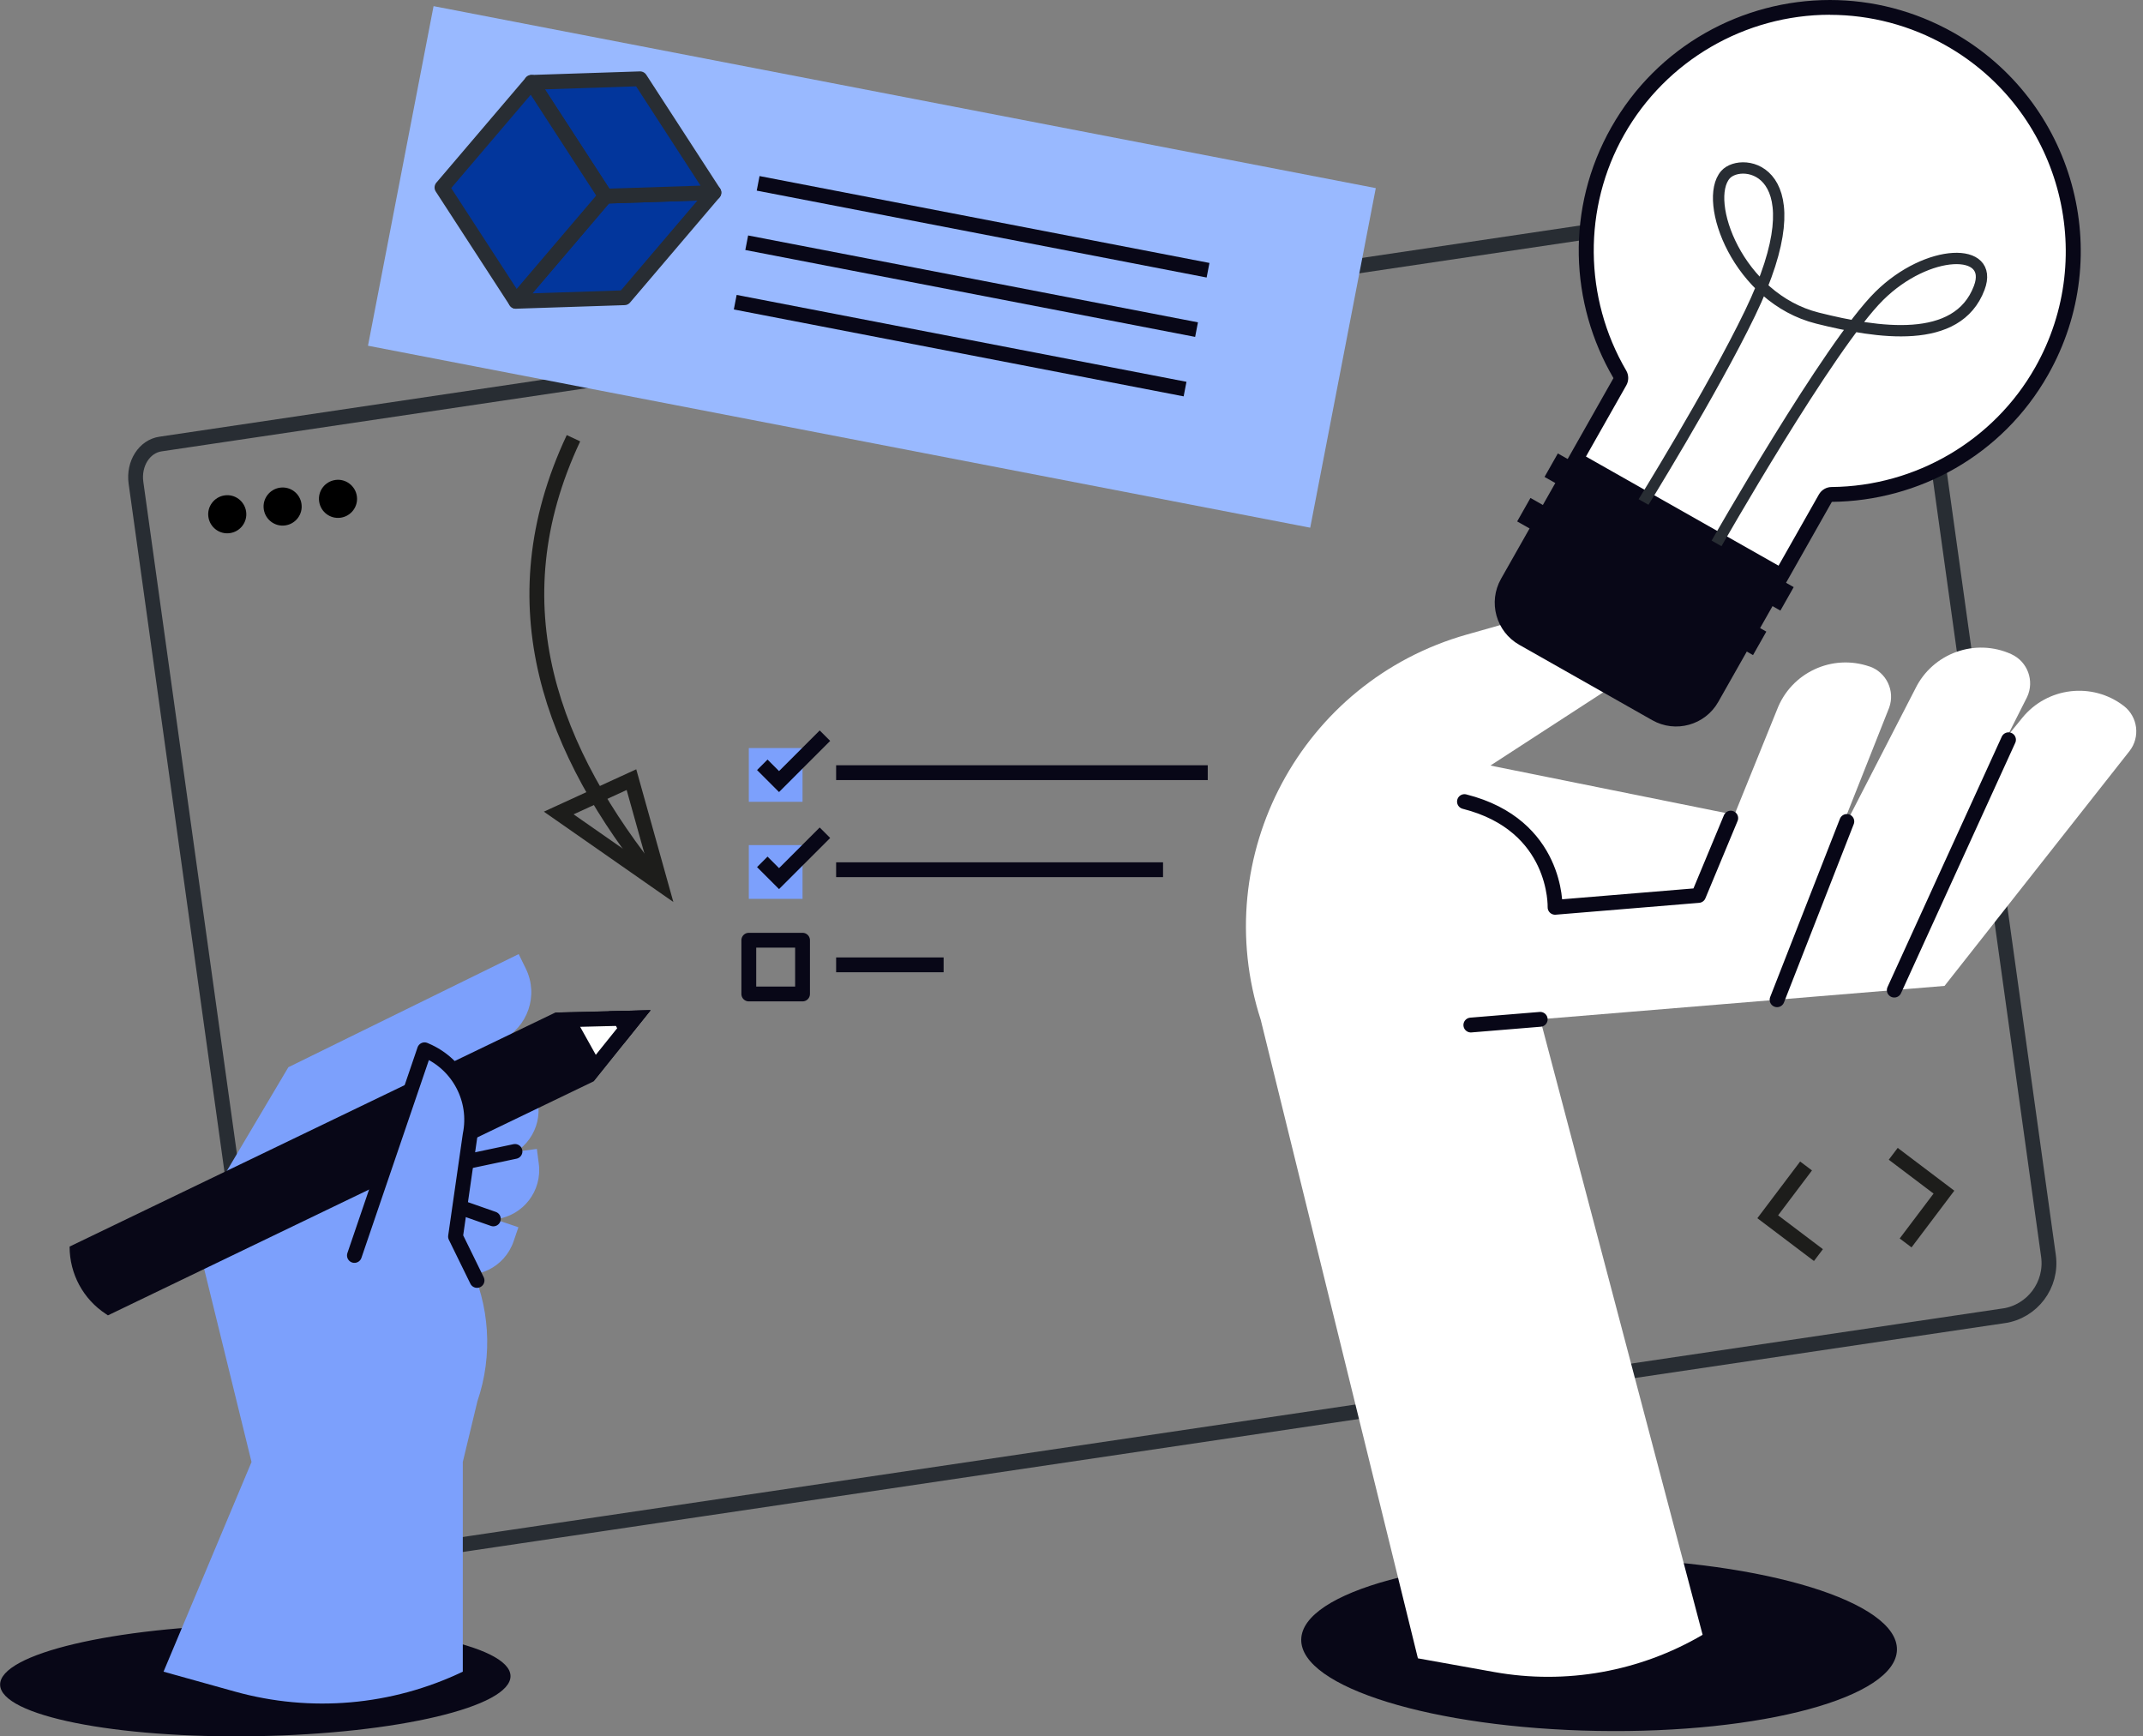 <svg width="216" height="175" viewBox="0 0 216 175" fill="none" xmlns="http://www.w3.org/2000/svg">
<rect x="0" y="0" width="216" height="175" fill="#808080" stroke="none"/>
<g clip-path="url(#clip0_307_234)">
<path d="M201.944 132.619C204.858 132.186 206.875 129.488 206.472 126.574L191.939 22.206C191.67 20.286 190.123 18.911 188.487 19.136L16.192 44.749C14.555 44.981 13.442 46.722 13.704 48.642L28.229 152.92C28.64 155.872 31.382 157.926 34.326 157.486L201.944 132.612V132.619Z" stroke="#282D33" stroke-width="1.494"/>
<path d="M24.807 51.564C24.956 52.61 24.224 53.581 23.171 53.73C22.124 53.88 21.153 53.148 21.004 52.094C20.854 51.048 21.594 50.077 22.64 49.927C23.694 49.778 24.657 50.51 24.807 51.564Z" fill="black"/>
<path d="M30.388 50.786C30.538 51.833 29.805 52.804 28.752 52.953C27.706 53.103 26.735 52.37 26.585 51.317C26.436 50.271 27.168 49.3 28.221 49.15C29.275 49.001 30.239 49.733 30.388 50.786Z" fill="black"/>
<path d="M35.97 50.009C36.119 51.055 35.387 52.027 34.334 52.176C33.288 52.326 32.316 51.593 32.167 50.54C32.017 49.494 32.749 48.523 33.803 48.373C34.849 48.224 35.821 48.963 35.97 50.009Z" fill="black"/>
<path d="M182.039 117.511L178.176 122.629L183.286 126.492" stroke="#1D1D1B" stroke-width="1.494"/>
<path d="M190.826 116.285L195.936 120.148L192.073 125.267" stroke="#1D1D1B" stroke-width="1.494"/>
<path d="M171.309 27.317L171.914 31.674" stroke="#1D1D1B" stroke-width="1.494"/>
<path d="M173.79 29.193L169.433 29.798" stroke="#1D1D1B" stroke-width="1.494"/>
<path d="M179.289 26.062L177.518 26.308L177.765 28.079L179.535 27.833L179.289 26.062Z" fill="#1D1D1B"/>
<path d="M179.685 28.931L177.921 29.178L178.168 30.941L179.931 30.695L179.685 28.931Z" fill="#1D1D1B"/>
<path d="M182.18 25.658L180.41 25.905L180.656 27.676L182.427 27.429L182.18 25.658Z" fill="#1D1D1B"/>
<path d="M182.576 28.528L180.813 28.774L181.06 30.538L182.823 30.291L182.576 28.528Z" fill="#1D1D1B"/>
<path d="M25.831 174.978C40.037 174.732 51.51 172.015 51.456 168.908C51.402 165.801 39.843 163.481 25.637 163.727C11.431 163.972 -0.042 166.69 0.012 169.797C0.066 172.904 11.625 175.223 25.831 174.978Z" fill="#080717"/>
<path d="M37.718 118.729L52.251 123.69L51.766 125.11C50.876 127.71 48.052 129.1 45.452 128.211L36.896 125.289L37.726 118.729H37.718Z" fill="#7CA0FC"/>
<path d="M38.891 117.81L54.112 115.792L54.306 117.279C54.665 120.007 52.752 122.502 50.025 122.868L41.058 124.056L38.884 117.81H38.891Z" fill="#7CA0FC"/>
<path d="M50.54 104.846L39.048 110.487L47.215 127.112C49.374 131.513 49.703 136.587 48.119 141.227L46.647 147.346V168.477C39.482 171.906 31.315 172.616 23.664 170.479L16.483 168.477L25.352 147.346L19.532 123.623L29.066 107.558L52.281 96.156L52.998 97.621C54.313 100.295 53.208 103.531 50.533 104.846H50.54Z" fill="#7CA0FC"/>
<path d="M39.332 115.135L53.111 108.365L53.776 109.71C54.986 112.176 53.97 115.157 51.504 116.368L43.389 120.358L39.332 115.135Z" fill="#7CA0FC"/>
<path d="M7.016 125.633L55.965 102.051L65.574 101.82L59.828 108.985L10.879 132.567L10.692 132.44C8.391 130.945 7.009 128.382 7.016 125.633Z" fill="#080717"/>
<path d="M57.227 102.761L63.99 102.597L59.947 107.641L57.227 102.761Z" fill="white"/>
<path d="M62.398 103.389L60.052 106.31L58.475 103.486L62.398 103.389ZM65.574 101.812L55.965 102.044L59.828 108.97L65.574 101.805V101.812Z" fill="#080717"/>
<path d="M61.359 101.917L65.574 101.812L62.929 105.108L61.359 101.917Z" fill="#080717"/>
<path d="M35.723 126.529L42.792 105.802L42.896 105.847C46.229 107.259 48.112 110.823 47.387 114.373L45.915 124.624L48.082 129.047" fill="#7CA0FC"/>
<path d="M35.723 126.529L42.792 105.802L42.896 105.847C46.229 107.259 48.112 110.823 47.387 114.373L45.915 124.624L48.082 129.047" stroke="#080717" stroke-width="1.494" stroke-linecap="round" stroke-linejoin="round"/>
<path d="M47.066 117.07L51.907 116.046" stroke="#080717" stroke-width="1.494" stroke-linecap="round" stroke-linejoin="round"/>
<path d="M46.423 121.688L49.726 122.846" stroke="#080717" stroke-width="1.494" stroke-linecap="round" stroke-linejoin="round"/>
<path d="M191.199 166.266C191.117 171.07 177.608 174.731 161.028 174.447C144.447 174.163 131.073 170.039 131.155 165.234C131.237 160.43 144.746 156.769 161.326 157.053C177.907 157.337 191.281 161.461 191.199 166.266Z" fill="#080717"/>
<path d="M171.615 164.771L155.244 102.724L195.996 99.362L214.631 75.706C215.744 74.293 215.49 72.239 214.056 71.14C210.888 68.712 206.36 69.242 203.834 72.343L192.933 85.77L150.223 77.155L163.553 68.503C166.071 66.866 166.265 63.25 163.934 61.352C162.813 60.441 161.326 60.134 159.937 60.53L147.847 63.952C131.17 68.667 121.74 86.293 127.075 102.784L142.916 167.132L150.612 168.514C157.837 169.807 165.279 168.477 171.608 164.763L171.615 164.771Z" fill="white"/>
<path d="M202.721 65.925C199.082 64.281 194.793 65.828 193.045 69.422L182.166 90.56L194.576 89.536L204.32 70.244C205.082 68.615 204.365 66.672 202.728 65.932L202.721 65.925Z" fill="white"/>
<path d="M188.435 67.173C184.661 65.865 180.529 67.793 179.11 71.529L170.181 93.564L182.45 91.419L190.415 71.32C191.027 69.624 190.138 67.755 188.435 67.165V67.173Z" fill="white"/>
<path d="M190.93 99.787L202.444 74.555" stroke="#080717" stroke-width="1.494" stroke-linecap="round" stroke-linejoin="round"/>
<path d="M179.117 100.759L186.148 82.789" stroke="#080717" stroke-width="1.494" stroke-linecap="round" stroke-linejoin="round"/>
<path d="M174.447 82.453L171.204 90.246L156.739 91.442C156.739 91.442 157.03 83.163 147.608 80.787" fill="white"/>
<path d="M174.447 82.453L171.204 90.246L156.739 91.442C156.739 91.442 157.03 83.163 147.608 80.787" stroke="#080717" stroke-width="1.494" stroke-linecap="round" stroke-linejoin="round"/>
<path d="M155.244 102.732L148.251 103.307" stroke="#080717" stroke-width="1.494" stroke-linecap="round" stroke-linejoin="round"/>
<path d="M158.838 46.296L163.269 38.473C163.404 38.241 163.396 37.957 163.269 37.726C158.846 30.179 158.763 20.779 163.06 13.195C167.408 5.514 175.605 0.747 184.444 0.747C188.659 0.747 192.835 1.853 196.527 3.945C208.302 10.618 212.457 25.629 205.784 37.412C201.488 44.996 193.381 49.756 184.631 49.838C184.362 49.838 184.123 49.987 183.989 50.219L179.558 58.042L158.846 46.303L158.838 46.296Z" fill="white"/>
<path d="M184.445 0V1.495C188.532 1.495 192.581 2.563 196.153 4.595C207.57 11.066 211.597 25.621 205.127 37.038C200.965 44.391 193.104 49.008 184.616 49.083C184.086 49.083 183.593 49.375 183.331 49.838L179.266 57.011L159.854 46.012L163.919 38.839C164.181 38.376 164.181 37.808 163.912 37.345C159.623 30.022 159.541 20.907 163.71 13.562C167.932 6.112 175.874 1.487 184.445 1.487V0ZM184.445 0C175.628 0 167.065 4.61 162.41 12.829C157.792 20.974 158.211 30.575 162.626 38.107L157.829 46.58L179.842 59.051L184.639 50.578C193.366 50.495 201.824 45.915 206.434 37.771C213.324 25.614 209.05 10.177 196.9 3.288C192.948 1.061 188.666 0 184.445 0Z" fill="#080717"/>
<path d="M172.878 55.008C172.878 55.008 184.37 34.812 189.413 29.828C194.285 25.009 201.055 24.866 199.493 29.014C197.304 34.834 189.249 33.579 183.197 32.062C175.157 30.052 171.608 20.227 173.917 17.604C175.56 15.736 183.451 16.946 176.397 31.554C172.594 39.437 165.316 51.153 165.316 51.153" stroke="#282D33" stroke-width="1.143"/>
<path d="M166.543 72.587L153.132 64.987C150.792 63.661 149.963 60.683 151.293 58.336L157.927 46.629L179.822 59.036L173.187 70.744C171.861 73.084 168.883 73.913 166.537 72.583L166.543 72.587Z" fill="#080717"/>
<path d="M154.261 50.185L152.92 52.551L176.693 66.023L178.034 63.657L154.261 50.185Z" fill="#080717"/>
<path d="M157.02 45.7L155.679 48.066L179.452 61.538L180.793 59.172L157.02 45.7Z" fill="#080717"/>
<path d="M80.891 75.392H75.474V80.809H80.891V75.392Z" fill="#7CA0FC"/>
<path d="M80.891 85.172H75.474V90.59H80.891V85.172Z" fill="#7CA0FC"/>
<path d="M80.891 94.759H75.474V100.176H80.891V94.759Z" stroke="#080717" stroke-width="1.494" stroke-linecap="round" stroke-linejoin="round"/>
<path d="M84.276 77.872H121.733" stroke="#080717" stroke-width="1.494" stroke-miterlimit="10"/>
<path d="M76.834 77.08L78.522 78.769L83.148 74.144" stroke="#080717" stroke-width="1.494" stroke-miterlimit="10"/>
<path d="M84.276 87.653H117.227" stroke="#080717" stroke-width="1.494" stroke-miterlimit="10"/>
<path d="M84.276 97.24H95.11" stroke="#080717" stroke-width="1.494" stroke-miterlimit="10"/>
<path d="M76.834 86.861L78.522 88.55L83.148 83.925" stroke="#080717" stroke-width="1.494" stroke-miterlimit="10"/>
<path d="M138.67 18.959L43.701 0.619L37.091 34.843L132.061 53.183L138.67 18.959Z" fill="#99B9FF"/>
<path d="M76.415 18.478L121.763 27.235" stroke="#080717" stroke-width="1.494"/>
<path d="M75.265 24.463L120.604 33.22" stroke="#080717" stroke-width="1.494"/>
<path d="M74.107 30.456L119.446 39.213" stroke="#080717" stroke-width="1.494"/>
<path d="M57.803 44.166C49.853 61.06 55.696 75.87 66.239 88.856" stroke="#1D1D1B" stroke-width="1.494" stroke-miterlimit="10"/>
<path d="M63.646 78.575L66.59 89.103L56.316 81.937L63.646 78.575Z" stroke="#1D1D1B" stroke-width="1.494" stroke-miterlimit="10"/>
<path d="M51.997 30.366L61.023 19.77L71.955 19.412L62.936 30.007L51.997 30.366Z" fill="#02369C" stroke="#282D33" stroke-width="1.494" stroke-linecap="round" stroke-linejoin="round"/>
<path d="M64.513 7.942L71.955 19.412L61.023 19.77L53.574 8.301L64.513 7.942Z" fill="#02369C" stroke="#282D33" stroke-width="1.494" stroke-linecap="round" stroke-linejoin="round"/>
<path d="M53.574 8.301L61.023 19.77L51.997 30.366L44.548 18.896L53.574 8.301Z" fill="#02369C" stroke="#282D33" stroke-width="1.494" stroke-linecap="round" stroke-linejoin="round"/>
</g>
<defs>
<clipPath id="clip0_307_234">
<rect width="215.319" height="175" fill="white"/>
</clipPath>
</defs>
</svg>
